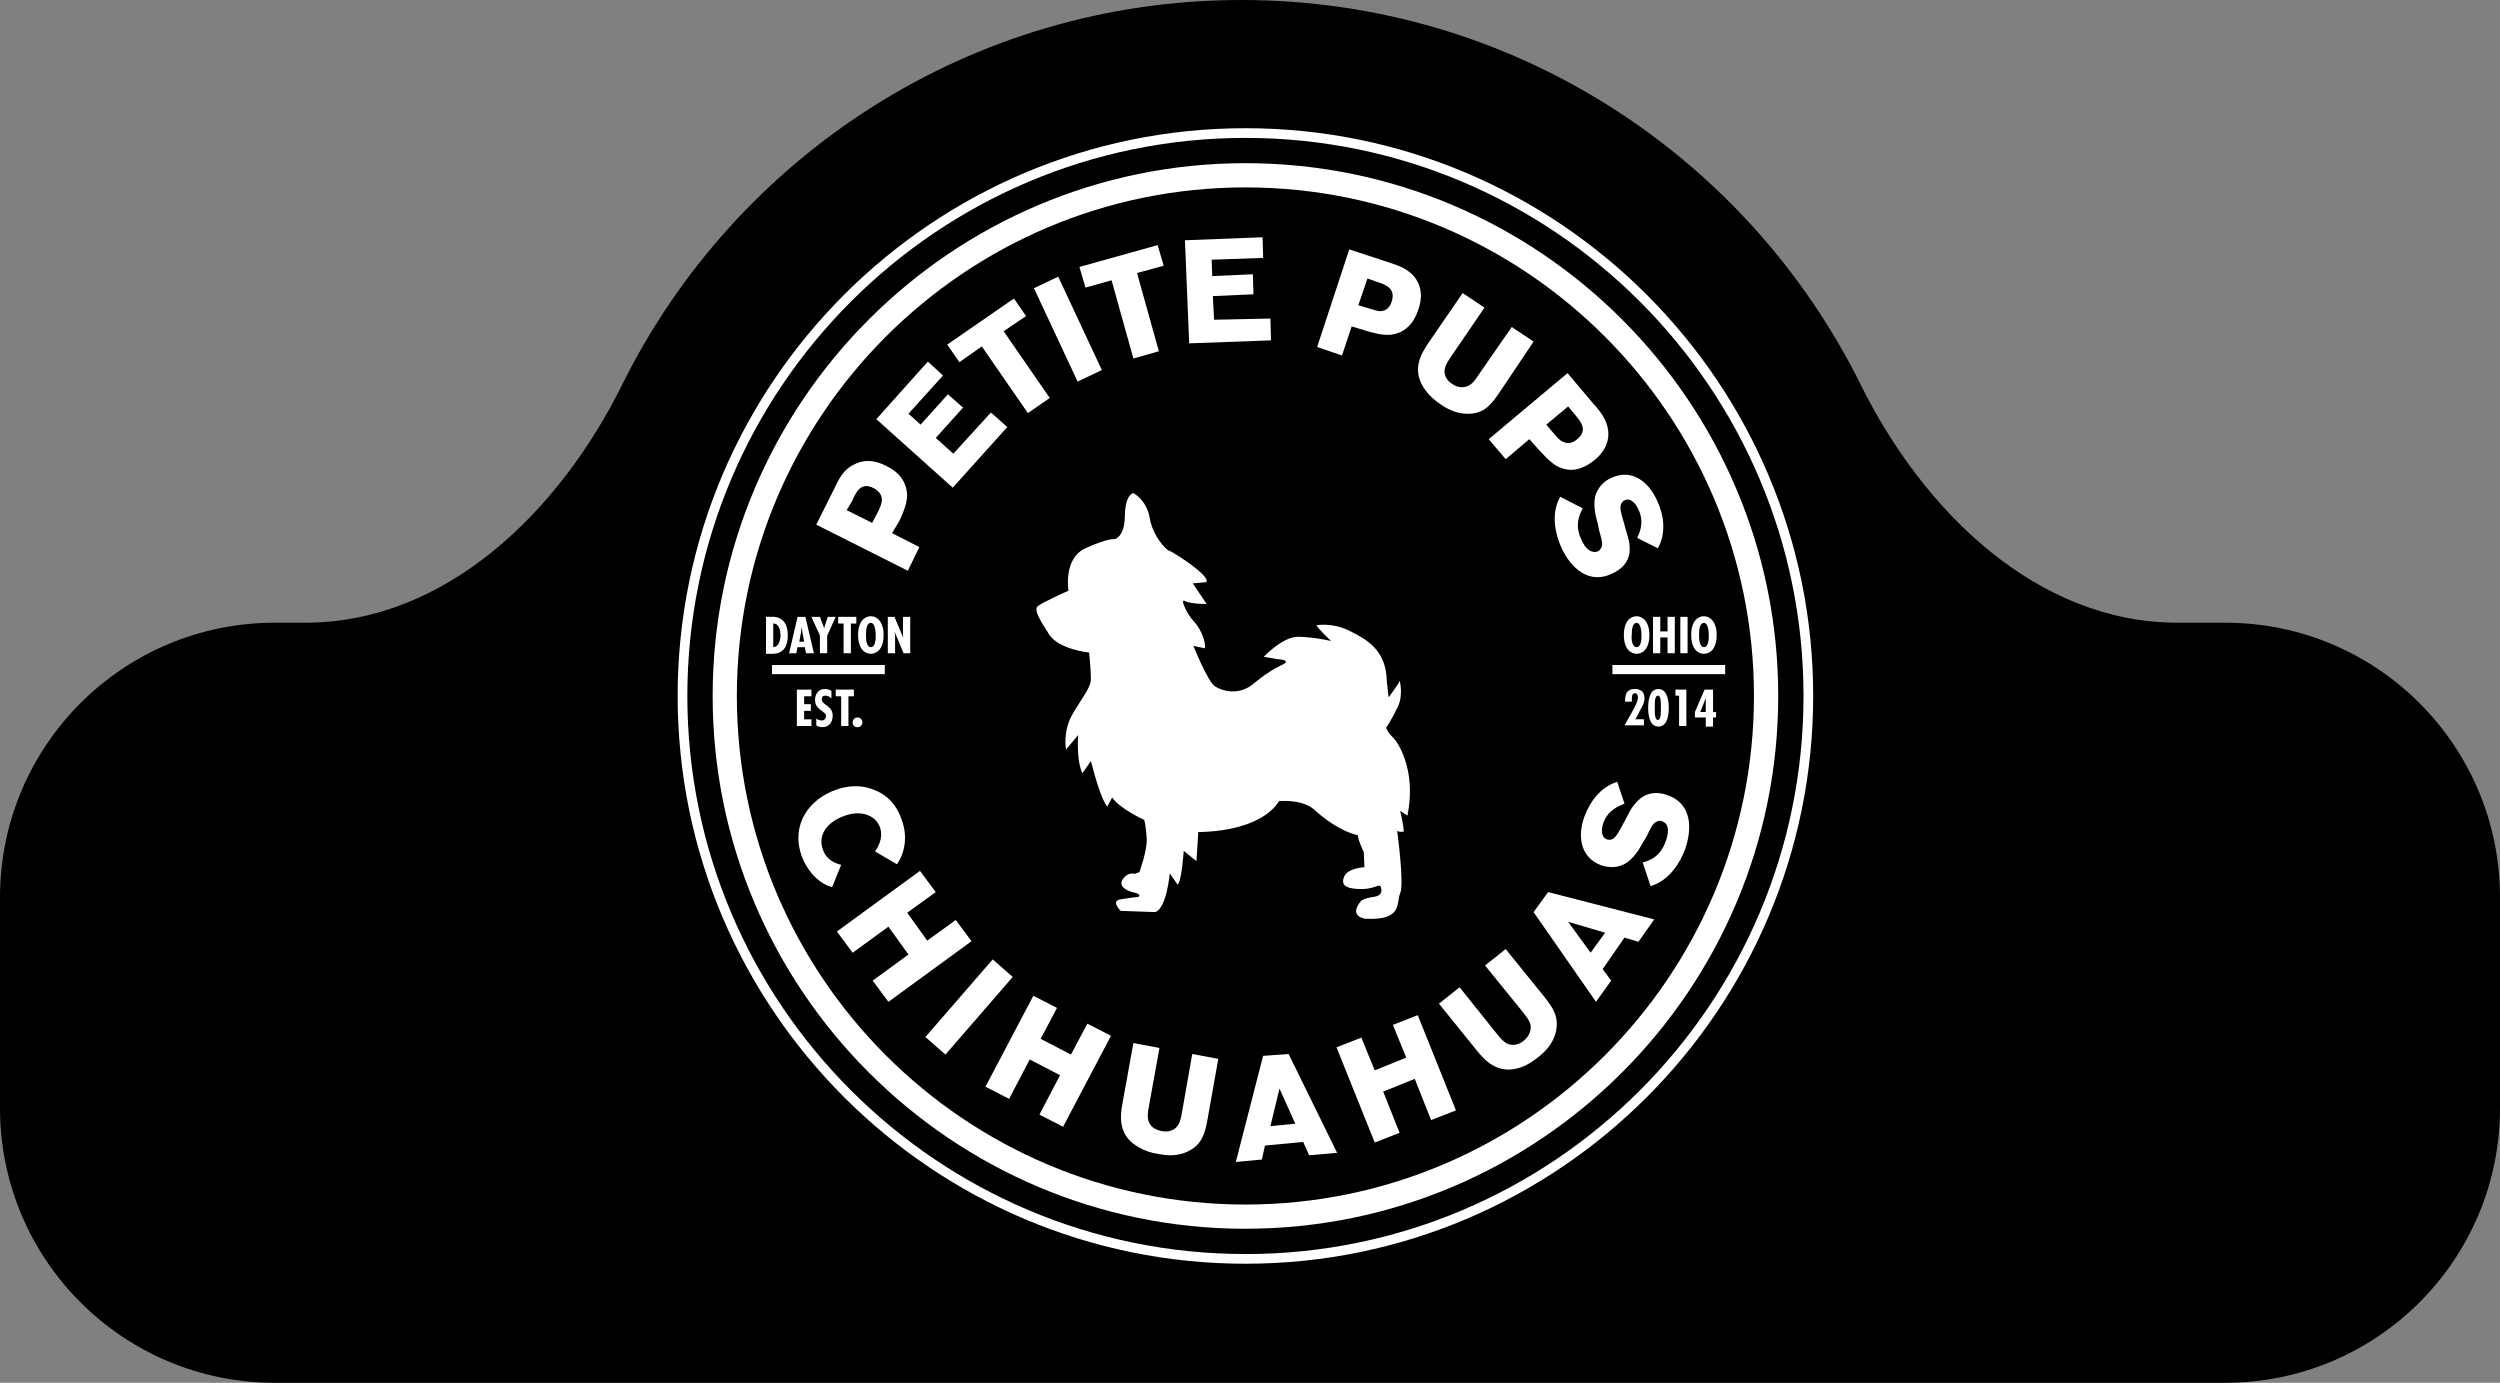 <?xml version="1.0" encoding="UTF-8"?>
<svg xmlns="http://www.w3.org/2000/svg" width="273" height="151" viewBox="0 0 273 151" fill="none">
  <rect x="0" y="0" width="273" height="151" fill="#808080" stroke="none"/>
  <path d="M-4.63341e-06 98C-6.08188e-06 81.431 13.431 68 30 68L33.311 68C48.74 68 61.096 55.826 67.945 42.001C80.278 17.11 105.925 -1.06148e-05 135.565 -3.37615e-05C165.206 -3.63527e-05 190.853 17.11 203.185 42.001C210.035 55.826 222.391 68 237.82 68L243 68C259.569 68 273 81.431 273 98L273 121C273 137.568 259.569 151 243 151L30 151C13.431 151 -1.17422e-06 137.569 -2.62268e-06 121L-4.63341e-06 98Z" fill="black"></path>
  <path d="M95.561 92.983C95.891 92.451 96.489 91.527 96.092 90.333C95.628 89.076 94.105 88.413 92.253 89.076C90 89.869 89.341 91.46 89.869 92.784C90.266 93.975 91.325 94.308 91.856 94.439L90.864 96.89C90.733 96.823 90.599 96.759 90.468 96.759C89.075 96.164 88.084 94.906 87.556 93.514C86.298 90.004 88.417 87.223 91.328 86.231C92.058 85.966 93.712 85.502 95.565 86.299C97.484 87.092 98.147 88.615 98.476 89.543C98.806 90.472 98.873 91.265 98.806 91.995C98.675 93.252 98.211 93.982 97.945 94.378L95.561 92.986L95.561 92.983Z" fill="white"></path>
  <path d="M95.295 107.084L99.202 104.236L97.017 101.19L93.11 104.038L91.388 101.721L100.46 95.101L102.181 97.418L99.068 99.67L101.253 102.717L104.367 100.464L106.088 102.78L97.017 109.401L95.295 107.084Z" fill="white"></path>
  <path d="M103.24 115.16L101.055 113.24L108.405 104.764L110.59 106.684L103.24 115.16Z" fill="white"></path>
  <path d="M113.506 121.717L115.758 117.413L112.446 115.692L110.194 119.995L107.611 118.67L112.843 108.738L115.425 110.063L113.637 113.439L116.949 115.16L118.737 111.785L121.32 113.109L116.088 123.041L113.506 121.717Z" fill="white"></path>
  <path d="M130.189 115.096L133.037 115.628L131.847 122.315C131.581 123.771 131.252 124.965 129.796 125.691C128.538 126.353 127.281 126.155 126.484 126.02C125.687 125.886 125.092 125.691 124.497 125.358C122.046 124.101 122.311 121.915 122.577 120.459L123.767 113.903L126.615 114.434L125.489 120.658C125.29 121.649 125.223 122.379 125.687 122.91C125.818 123.109 126.218 123.374 126.813 123.506C127.409 123.637 127.873 123.506 128.206 123.307C128.801 122.91 128.935 122.315 129.134 121.122L130.193 115.096L130.189 115.096Z" fill="white"></path>
  <path d="M140.716 115.096L146.012 125.889L142.966 126.155L142.303 124.699L138.131 125.096L137.801 126.619L134.953 126.885L137.932 115.298L140.713 115.1L140.716 115.096ZM138.729 122.974L141.443 122.709L139.721 118.869L138.729 122.974Z" fill="white"></path>
  <path d="M156.277 122.312L154.488 117.81L151.045 119.202L152.834 123.704L150.121 124.763L145.948 114.367L148.661 113.308L150.117 116.882L153.56 115.49L152.104 111.916L154.818 110.857L158.99 121.253L156.277 122.312Z" fill="white"></path>
  <path d="M162.168 105.43L164.42 103.641L168.657 108.873C169.585 110.063 170.247 110.991 169.914 112.645C169.585 114.037 168.657 114.898 167.994 115.426C167.399 115.89 166.804 116.287 166.273 116.485C163.691 117.477 162.235 115.89 161.307 114.764L157.134 109.599L159.387 107.81L163.361 112.776C164.024 113.57 164.42 114.101 165.214 114.101C165.48 114.101 165.944 114.034 166.404 113.637C166.868 113.24 167.066 112.844 167.134 112.447C167.265 111.717 166.868 111.257 166.142 110.329L162.168 105.43Z" fill="white"></path>
  <path d="M169.054 97.418L180.64 100.397L178.918 102.848L177.395 102.384L175.011 105.827L175.939 107.084L174.285 109.401L167.467 99.603L169.057 97.418L169.054 97.418ZM173.69 104.038L175.281 101.852L171.243 100.662L173.694 104.038L173.69 104.038Z" fill="white"></path>
  <path d="M179.45 91.924C178.986 92.784 178.391 93.776 177.463 94.308C176.669 94.772 175.741 94.772 174.88 94.506C172.564 93.645 172.231 91.329 173.028 89.143C173.623 87.553 174.749 85.966 176.602 85.371L177.395 87.755C176.8 88.02 175.607 88.417 175.079 89.873C174.813 90.666 174.88 91.463 175.475 91.662C175.674 91.729 175.94 91.729 176.138 91.594C176.467 91.396 176.733 90.932 177.264 89.94C178.058 88.417 178.125 88.286 178.454 87.889C178.784 87.493 179.847 86.037 182.096 86.83C184.745 87.758 184.809 90.472 184.016 92.724C183.484 94.18 182.294 96.167 180.243 96.762L179.382 94.18C180.112 93.982 181.302 93.585 181.897 91.864C182.028 91.534 182.227 90.872 182.096 90.34C182.028 90.011 181.83 89.809 181.501 89.678C181.37 89.611 181.171 89.611 181.037 89.678C180.573 89.809 180.374 90.142 179.847 91.268L179.45 91.931L179.45 91.924Z" fill="white"></path>
  <path d="M97.414 58.22L100.393 59.743L99.135 62.325L89.136 57.292L91.123 53.318C91.587 52.326 92.115 51.267 93.241 50.736C94.831 49.875 96.355 50.668 96.751 50.867C98.54 51.727 98.802 52.854 98.937 53.251C99.266 54.441 98.869 55.436 98.207 56.892L97.414 58.217L97.414 58.22ZM92.451 55.705L95.232 57.097L95.763 56.105C96.092 55.511 96.227 55.114 96.294 54.714C96.362 54.118 96.029 53.654 95.434 53.321C94.041 52.592 93.514 53.651 93.05 54.714L92.455 55.705L92.451 55.705Z" fill="white"></path>
  <path d="M108.207 45.043L109.995 46.634L104.037 53.254L95.696 45.773L101.324 39.482L102.978 41.005L99.206 45.178L100.531 46.368L103.51 43.056L105.164 44.512L102.185 47.824L104.105 49.545L108.21 45.043L108.207 45.043Z" fill="white"></path>
  <path d="M109.599 36.174L114.632 43.456L112.248 45.111L107.215 37.828L104.764 39.55L103.439 37.63L110.721 32.596L112.046 34.516L109.595 36.17L109.599 36.174Z" fill="white"></path>
  <path d="M120.324 40.41L117.675 41.668L112.907 31.47L115.557 30.212L120.324 40.41Z" fill="white"></path>
  <path d="M124.164 29.816L126.548 38.356L123.767 39.149L121.383 30.609L118.535 31.403L117.873 29.15L126.413 26.766L127.076 29.019L124.164 29.812L124.164 29.816Z" fill="white"></path>
  <path d="M138.729 34.782L138.796 37.166L129.86 37.495L129.396 26.238L137.872 25.909L137.939 28.162L132.311 28.36L132.378 30.149L136.813 29.95L136.88 32.136L132.445 32.334L132.576 34.916L138.733 34.785L138.729 34.782Z" fill="white"></path>
  <path d="M147.602 35.643L146.543 38.82L143.83 37.892L147.34 27.233L151.577 28.626C152.568 28.955 153.695 29.288 154.488 30.28C155.615 31.736 155.02 33.393 154.885 33.79C154.29 35.643 153.231 36.107 152.834 36.305C151.708 36.769 150.716 36.571 149.125 36.107L147.602 35.643ZM149.324 30.414L148.332 33.326L149.391 33.655C150.053 33.854 150.45 33.985 150.783 33.985C151.378 33.917 151.775 33.588 151.973 32.926C152.437 31.47 151.311 31.073 150.252 30.74L149.324 30.411L149.324 30.414Z" fill="white"></path>
  <path d="M165.083 35.71L167.467 37.3L163.694 42.929C162.834 44.186 162.104 45.114 160.45 45.182C159.058 45.249 157.935 44.587 157.272 44.123C156.61 43.658 156.146 43.262 155.749 42.73C154.028 40.545 155.154 38.692 155.948 37.499L159.72 32.005L162.104 33.595L158.53 38.827C157.935 39.688 157.602 40.283 157.8 40.945C157.867 41.211 158.066 41.608 158.594 41.937C159.058 42.266 159.585 42.334 159.918 42.266C160.648 42.135 160.977 41.671 161.64 40.676L165.083 35.71Z" fill="white"></path>
  <path d="M167.003 47.959L164.42 50.144L162.568 47.959L171.175 40.743L174.023 44.119C174.753 44.912 175.479 45.84 175.614 47.031C175.812 48.819 174.487 49.942 174.158 50.208C172.635 51.465 171.508 51.334 171.112 51.267C169.854 51.069 169.192 50.339 168.065 49.149L167.006 47.959L167.003 47.959ZM171.239 44.385L168.855 46.372L169.585 47.233C170.049 47.764 170.315 48.093 170.644 48.224C171.175 48.49 171.703 48.423 172.234 47.959C173.425 46.967 172.631 46.039 171.905 45.178L171.243 44.385L171.239 44.385Z" fill="white"></path>
  <path d="M174.484 57.228C174.218 56.237 173.952 55.178 174.218 54.115C174.484 53.254 175.146 52.524 175.94 52.195C178.192 51.136 180.045 52.592 180.973 54.71C181.703 56.233 181.965 58.22 181.04 59.874L178.787 58.748C179.053 58.153 179.581 57.026 178.918 55.634C178.589 54.905 177.99 54.31 177.395 54.643C177.197 54.71 177.066 54.908 176.999 55.107C176.868 55.436 176.999 55.967 177.328 57.094C177.792 58.748 177.859 58.883 177.923 59.347C177.99 59.878 178.253 61.663 176.003 62.658C173.488 63.849 171.501 61.996 170.509 59.811C169.847 58.355 169.319 56.102 170.378 54.249L172.83 55.507C172.5 56.169 171.901 57.296 172.698 58.95C172.83 59.279 173.162 59.878 173.626 60.14C173.892 60.271 174.222 60.338 174.487 60.207C174.618 60.14 174.753 60.009 174.817 59.878C175.082 59.481 174.948 59.084 174.618 57.891L174.487 57.228L174.484 57.228Z" fill="white"></path>
  <path d="M153.695 89.076L152.901 88.544C152.901 88.544 153.231 89.869 153.298 90.797C153.298 90.797 152.901 90.928 152.568 90.73C152.568 90.73 153.362 96.49 152.898 97.549C152.434 98.608 153.227 100.528 149.125 100.329C149.125 100.329 147.138 100.131 148.661 98.342C148.661 98.342 148.991 98.076 149.986 97.945C150.978 97.814 150.914 97.216 150.78 96.819C150.649 96.49 149.986 97.085 148.729 97.085C147.471 97.085 146.345 96.886 146.742 95.827C147.071 94.768 148.994 94.701 148.994 94.701L148.927 93.047C148.927 93.047 148.332 91.856 148.265 91.194C148.265 91.194 146.278 90.928 143.43 88.346C142.038 87.22 139.657 87.485 139.657 87.485C139.657 87.485 138.134 90.73 130.851 90.861L130.653 94.038L129.261 92.912C129.261 92.912 129.063 96.157 128.599 96.621L127.738 95.363C127.738 95.363 127.409 99.203 126.147 99.6L122.375 99.469C122.375 99.469 121.249 98.342 122.375 98.211C123.502 98.013 124.295 97.945 124.295 97.945C124.295 97.945 124.759 97.68 123.898 97.481C123.037 97.283 122.046 96.819 122.641 95.958C123.236 95.165 123.898 95.427 123.898 95.427L124.43 95.229C124.43 95.229 125.29 92.845 125.223 91.587C125.156 90.33 124.957 89.536 124.957 89.536C124.957 89.536 122.308 88.346 121.447 87.085L120.916 88.077C120.916 88.077 120.253 87.546 119.127 83.111L118.199 84.436C118.199 84.436 117.537 83.309 117.735 80.263L116.41 81.853C116.41 81.853 116.013 79.866 117.14 77.946C118.266 76.027 119.127 75.099 119.127 74.107C119.127 73.115 118.929 71.259 118.929 71.259C118.929 71.259 115.617 70.929 114.558 69.272C113.498 67.614 112.903 66.622 113.3 66.225C113.697 65.829 116.676 64.504 116.676 64.504C116.676 64.504 116.081 60.994 118.528 59.871C120.98 58.744 121.706 58.879 121.706 58.879C121.706 58.879 122.832 58.681 122.832 56.297C122.899 53.913 123.76 53.846 123.76 53.846C123.76 53.846 125.216 54.575 125.549 56.559C125.882 58.542 127.338 60.069 127.667 60.133C127.997 60.2 132.368 62.981 131.705 63.576L130.249 63.707L131.772 65.96C131.772 65.96 129.984 65.96 129.389 65.63C128.793 65.301 129.654 67.153 130.448 67.947C131.177 68.74 131.705 70.2 131.574 70.795L130.317 70.529C130.317 70.529 131.907 74.503 132.7 74.964C133.43 75.428 135.084 75.956 136.675 74.833C136.675 74.833 138.329 73.377 139.919 72.647C141.244 72.052 139.523 71.985 139.523 71.985L138 71.719C138 71.719 140.118 69.466 141.839 69.534C143.759 69.601 145.349 69.998 145.349 69.998C145.349 69.998 143.759 68.475 143.759 68.276C143.759 68.276 145.481 67.947 147.333 68.871C149.186 69.799 151.371 70.922 151.438 74.365L151.637 76.154C151.637 76.154 152.827 74.564 152.827 74.365C152.827 74.167 153.291 75.888 152.629 77.213C151.966 78.605 151.371 79.466 151.371 79.466C151.371 79.466 151.438 79.863 152.034 80.458C152.498 80.787 154.747 83.968 153.688 89.065L153.695 89.076Z" fill="white"></path>
  <path d="M83.645 71.33L83.645 67.355L84.24 67.355C84.371 67.355 86.029 67.157 86.029 69.406C86.029 70.533 85.565 71.393 84.375 71.393L83.645 71.393L83.645 71.326L83.645 71.33ZM85.232 69.41C85.232 68.879 85.101 68.085 84.439 68.085L84.439 70.667C85.034 70.667 85.232 69.874 85.232 69.41Z" fill="white"></path>
  <path d="M87.949 67.359L88.877 71.333L88.016 71.333L87.885 70.671L87.092 70.671L86.961 71.333L86.167 71.333L87.095 67.359L87.956 67.359L87.949 67.359ZM87.616 69.013L87.549 68.418L87.481 69.013L87.283 70.072L87.814 70.072L87.616 69.013Z" fill="white"></path>
  <path d="M89.536 67.359L89.933 68.418L90 68.616L90.067 68.351L90.397 67.359L91.257 67.359L90.329 69.41L90.329 71.33L89.536 71.33L89.536 69.41L88.608 67.359L89.536 67.359Z" fill="white"></path>
  <path d="M93.51 67.359L93.51 68.089L92.915 68.089L92.915 71.333L92.122 71.333L92.122 68.089L91.527 68.089L91.527 67.359L93.514 67.359L93.51 67.359Z" fill="white"></path>
  <path d="M96.489 69.343C96.489 70.866 95.759 71.393 95.097 71.393C94.435 71.393 93.705 70.862 93.705 69.343C93.705 67.823 94.435 67.292 95.097 67.292C95.759 67.292 96.489 67.887 96.489 69.343ZM95.097 70.667C95.628 70.667 95.628 69.675 95.628 69.343C95.628 69.01 95.561 68.018 95.097 68.018C94.566 68.018 94.566 69.01 94.566 69.343C94.566 69.675 94.566 70.667 95.097 70.667Z" fill="white"></path>
  <path d="M97.679 67.359L98.671 69.743C98.604 69.544 98.604 69.346 98.604 69.148L98.604 67.359L99.397 67.359L99.397 71.333L98.668 71.333L97.676 68.949L97.743 69.346L97.743 71.333L96.95 71.333L96.95 67.359L97.679 67.359Z" fill="white"></path>
  <path d="M180.112 69.343C180.112 70.866 179.382 71.394 178.72 71.394C178.058 71.393 177.328 70.862 177.328 69.343C177.328 67.823 178.058 67.292 178.72 67.292C179.382 67.292 180.112 67.887 180.112 69.343ZM178.72 70.667C179.251 70.667 179.251 69.675 179.251 69.343C179.251 69.01 179.184 68.018 178.72 68.018C178.189 68.018 178.189 69.01 178.189 69.343C178.121 69.672 178.189 70.667 178.72 70.667Z" fill="white"></path>
  <path d="M181.302 67.359L181.302 68.949L182.096 68.949L182.096 67.359L182.889 67.359L182.889 71.333L182.096 71.333L182.096 69.612L181.302 69.612L181.302 71.333L180.509 71.333L180.509 67.359L181.302 67.359Z" fill="white"></path>
  <path d="M184.285 67.359L184.285 71.333L183.491 71.333L183.491 67.359L184.285 67.359Z" fill="white"></path>
  <path d="M187.462 69.343C187.462 70.866 186.732 71.394 186.07 71.394C185.408 71.393 184.678 70.862 184.678 69.343C184.678 67.823 185.408 67.292 186.07 67.292C186.732 67.292 187.462 67.887 187.462 69.343ZM186.07 70.667C186.601 70.667 186.601 69.675 186.601 69.343C186.601 69.01 186.534 68.018 186.07 68.018C185.539 68.018 185.539 69.01 185.539 69.343C185.539 69.672 185.539 70.667 186.07 70.667Z" fill="white"></path>
  <path d="M88.608 75.304L88.608 76.034L87.814 76.034L87.814 76.894L88.544 76.894L88.544 77.624L87.814 77.624L87.814 78.552L88.608 78.552L88.608 79.282L87.017 79.282L87.017 75.308L88.608 75.308L88.608 75.304Z" fill="white"></path>
  <path d="M90.73 76.228C90.599 76.097 90.4 75.963 90.135 75.963C89.869 75.963 89.738 76.094 89.738 76.359C89.738 77.022 90.928 77.022 90.928 78.148C90.928 78.878 90.531 79.406 89.802 79.406C89.603 79.406 89.27 79.338 89.139 79.207L89.139 78.478C89.338 78.609 89.536 78.676 89.734 78.676C90 78.676 90.198 78.478 90.198 78.212C90.198 77.883 89.933 77.815 89.734 77.617C89.27 77.288 89.004 77.022 89.004 76.427C89.004 75.764 89.401 75.237 90.064 75.237C90.329 75.237 90.528 75.304 90.793 75.435L90.793 76.228L90.726 76.228L90.73 76.228Z" fill="white"></path>
  <path d="M93.245 75.304L93.245 76.034L92.649 76.034L92.649 79.278L91.856 79.278L91.856 76.034L91.261 76.034L91.261 75.304L93.248 75.304L93.245 75.304Z" fill="white"></path>
  <path d="M94.172 78.878C94.172 79.144 93.974 79.409 93.641 79.409C93.308 79.409 93.11 79.211 93.11 78.878C93.11 78.612 93.308 78.347 93.641 78.347C93.974 78.347 94.172 78.612 94.172 78.878Z" fill="white"></path>
  <path d="M177.463 76.692L177.463 76.494C177.463 75.764 177.661 75.237 178.522 75.237C179.184 75.237 179.581 75.566 179.581 76.228C179.581 76.625 179.45 76.958 179.251 77.288L178.589 78.545L179.517 78.545L179.517 79.207L177.399 79.207L178.327 77.553C178.525 77.156 178.858 76.625 178.858 76.161C178.858 75.963 178.791 75.697 178.529 75.697C178.199 75.697 178.199 76.094 178.199 76.359L178.199 76.625L177.47 76.625L177.47 76.692L177.463 76.692Z" fill="white"></path>
  <path d="M182.23 77.291C182.23 78.021 182.099 79.342 181.104 79.342C180.109 79.342 179.978 78.017 179.978 77.291C179.978 76.565 180.109 75.24 181.104 75.24C182.099 75.24 182.23 76.632 182.23 77.291ZM180.707 77.291C180.707 77.557 180.64 78.616 181.037 78.616C181.433 78.616 181.366 77.557 181.366 77.291C181.366 77.025 181.433 75.966 181.037 75.966C180.64 75.966 180.707 77.025 180.707 77.291Z" fill="white"></path>
  <path d="M184.15 75.304L184.15 79.278L183.357 79.278L183.357 75.966L182.96 75.966L182.96 75.304L184.15 75.304Z" fill="white"></path>
  <path d="M187.065 75.304L187.065 77.755L187.395 77.755L187.395 78.35L187.065 78.35L187.065 79.342L186.272 79.342L186.272 78.35L185.082 78.35L185.082 77.755L186.141 75.304L187.069 75.304L187.065 75.304ZM186.268 76.228L185.673 77.752L186.268 77.752L186.268 76.228Z" fill="white"></path>
  <path d="M96.62 73.118L84.304 73.118" stroke="white" stroke-miterlimit="10"></path>
  <path d="M188.387 73.118L176.074 73.118" stroke="white" stroke-miterlimit="10"></path>
  <path d="M136.002 14C101.813 14 74 41.813 74 75.998C74 110.184 101.813 138 136.002 138C170.191 138 198 110.187 198 75.998C198 41.809 170.187 14 136.002 14ZM136.002 136.941C102.397 136.941 75.059 109.603 75.059 75.998C75.059 42.394 102.397 15.059 136.002 15.059C169.606 15.059 196.944 42.397 196.944 76.002C196.944 109.606 169.606 136.944 136.002 136.944L136.002 136.941Z" fill="white"></path>
  <path d="M136.002 134.182C103.92 134.182 77.822 108.083 77.822 76.002C77.822 43.92 103.921 17.819 136.002 17.819C168.083 17.819 194.182 43.917 194.182 75.998C194.182 108.08 168.083 134.178 136.002 134.178L136.002 134.182ZM136.002 20.464C105.38 20.464 80.464 45.376 80.464 76.002C80.464 106.627 105.376 131.536 135.998 131.536C166.62 131.536 191.532 106.624 191.532 76.002C191.532 45.38 166.624 20.465 136.002 20.464Z" fill="white"></path>
</svg>

